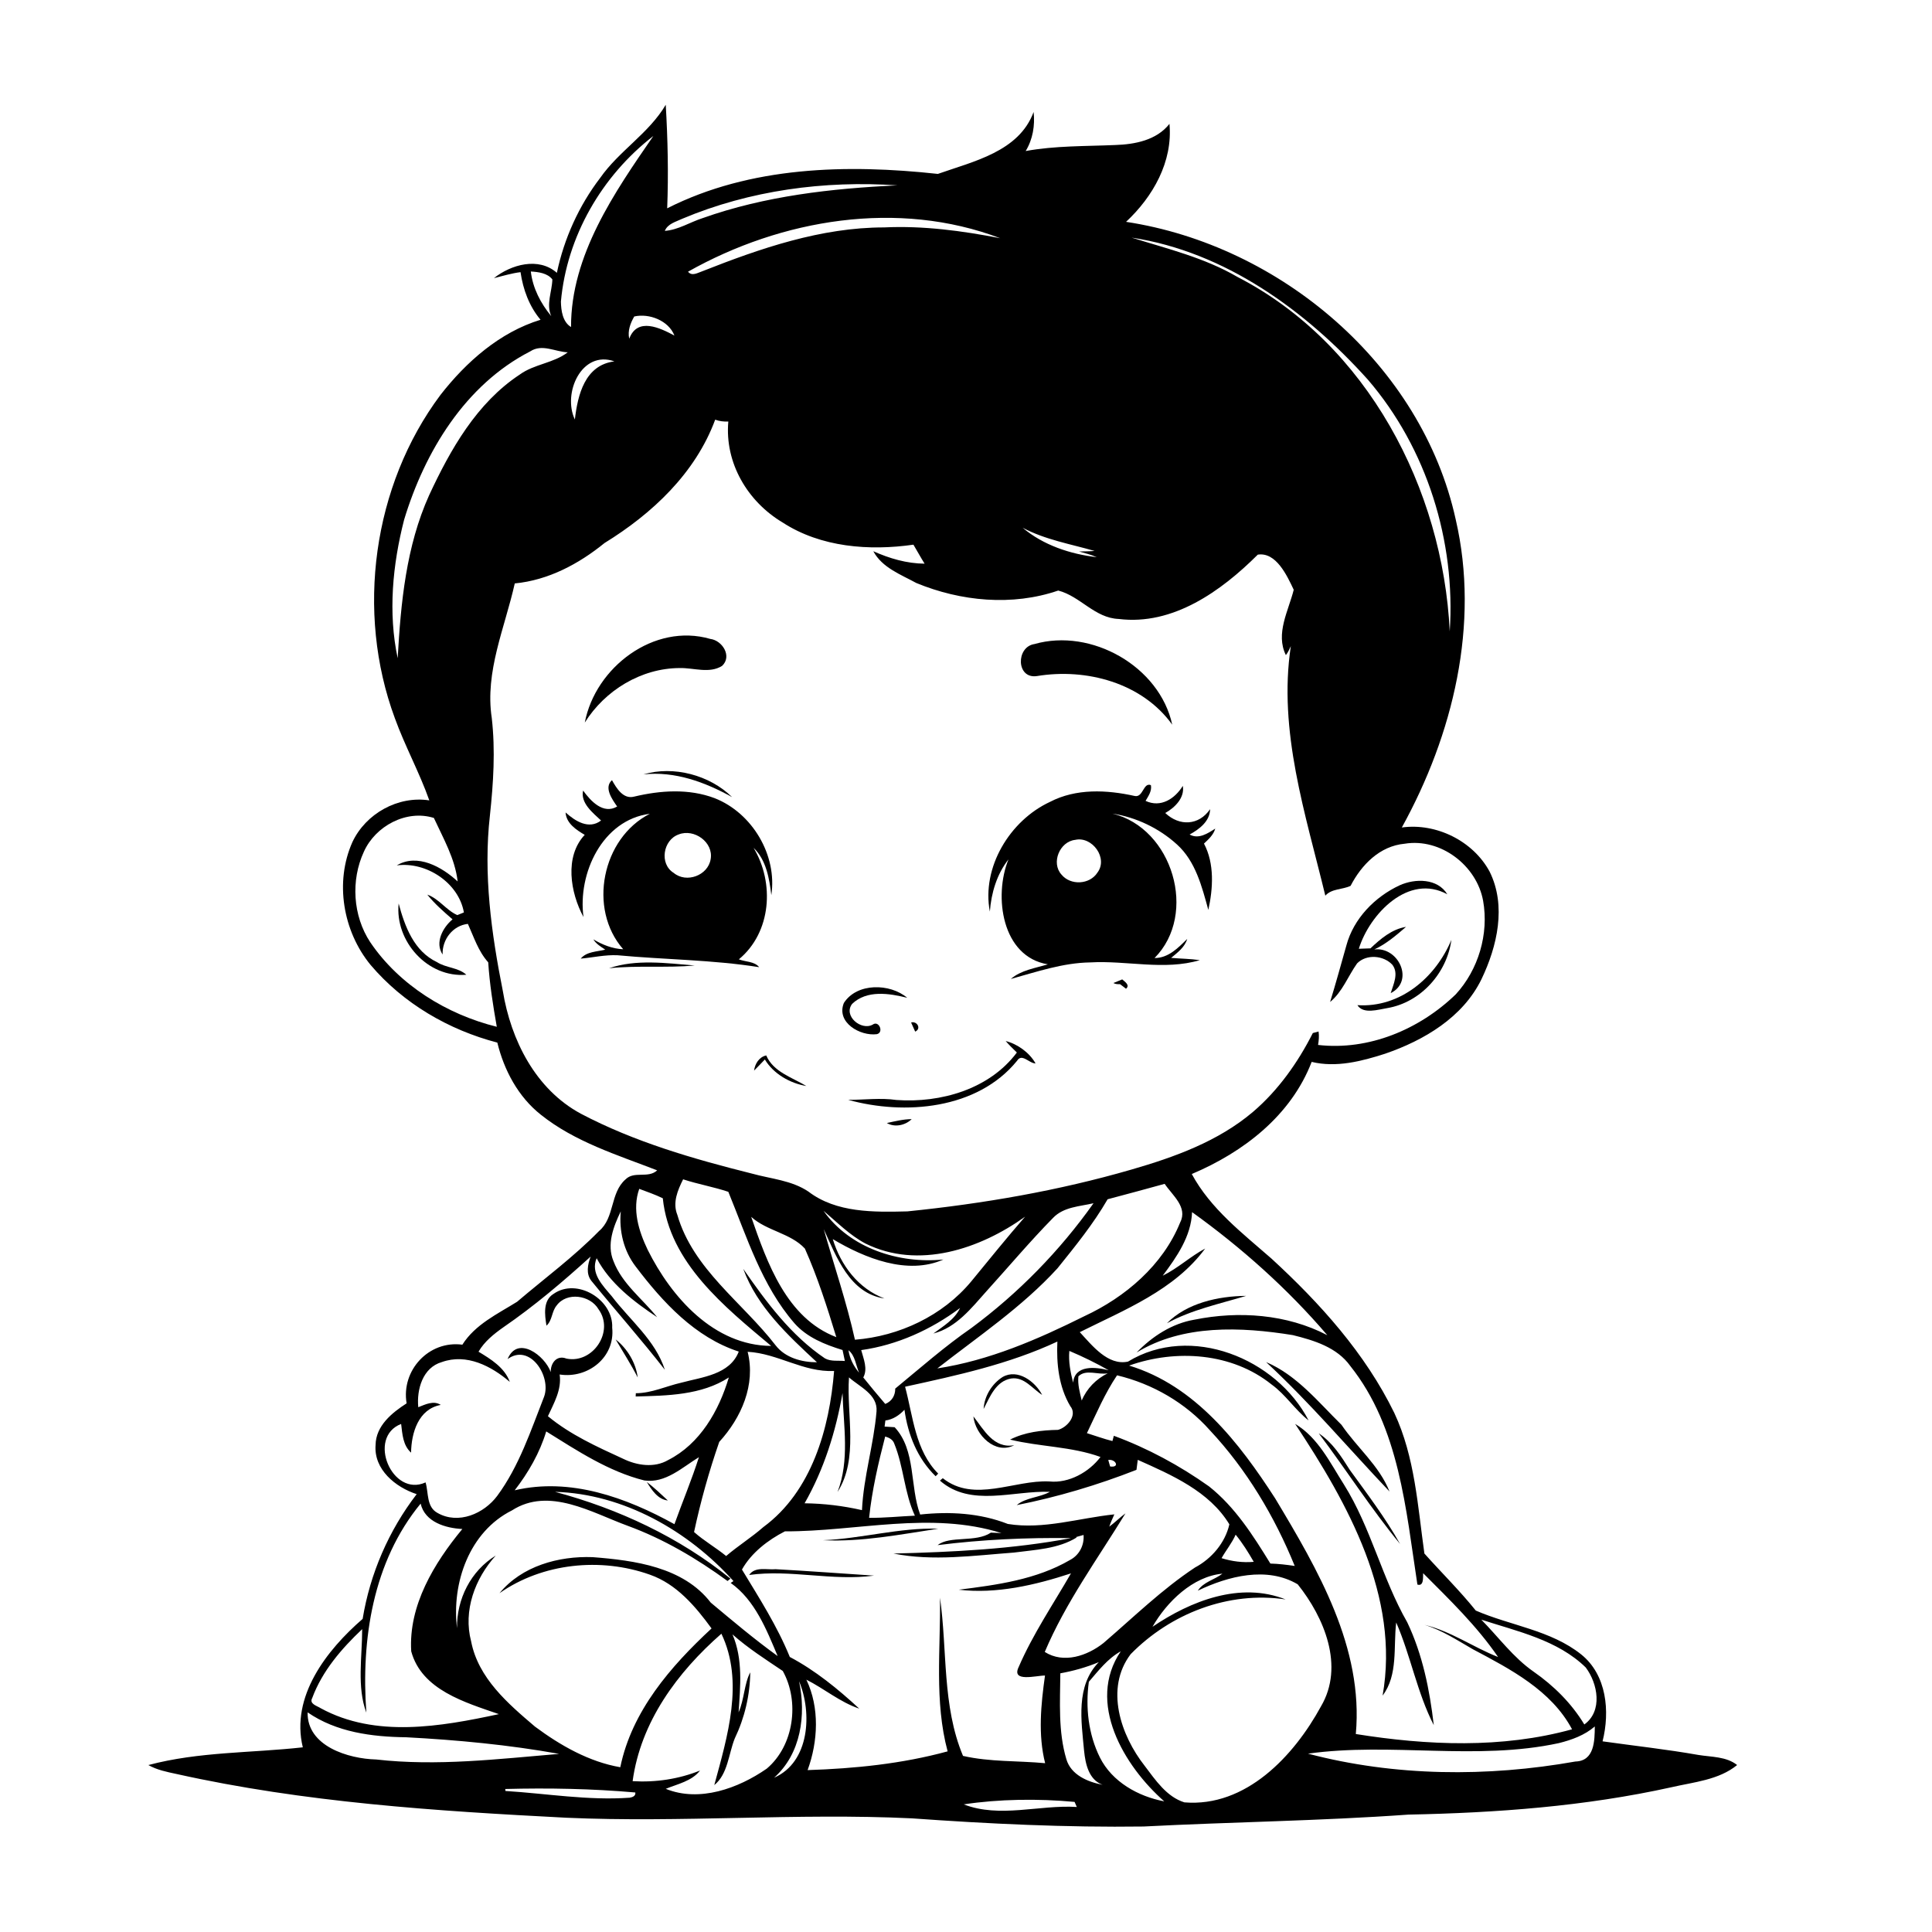 <svg xmlns="http://www.w3.org/2000/svg" xmlns:xlink="http://www.w3.org/1999/xlink" width="1080" zoomAndPan="magnify" viewBox="0 0 810 810" height="1080" preserveAspectRatio="xMidYMid meet" version="1.0"><defs><clipPath id="d938047a84"><path d="M 62 43.926 L 728.668 43.926 L 728.668 766 L 62 766 Z M 62 43.926 " clip-rule="nonzero"/></clipPath></defs><g clip-path="url(#d938047a84)"><path fill="#000000" d="M 251.645 74.562 C 259.574 63.23 272.07 55.898 279.117 43.926 C 279.961 58.383 280.289 72.855 279.723 87.336 C 314.586 69.672 355.152 68.77 393.207 72.914 C 408.086 67.652 427.211 63.598 433.344 46.953 C 433.98 52.566 432.988 58.465 430.023 63.32 C 442.398 61.066 455.012 61.344 467.539 60.801 C 475.789 60.539 484.902 58.809 490.305 51.926 C 491.758 67.824 483.375 82.48 472.105 93.008 C 536.77 102.836 596.066 152.875 610.32 217.816 C 620.496 261.73 609.16 308.102 587.723 346.926 C 602.133 344.941 617.594 352.57 624.523 365.418 C 631.66 379.777 627.727 396.762 621.109 410.547 C 613.316 426.547 596.996 436.176 580.734 441.766 C 570.883 444.941 560.242 447.688 549.922 445.203 C 541.234 467.773 521.316 483.051 499.66 492.215 C 507.539 506.797 520.84 516.961 533.066 527.668 C 553.402 546.344 572.395 567.41 584.578 592.406 C 593.234 610.871 594.375 631.484 597.184 651.32 C 604.285 659.281 612.012 666.871 618.734 675.238 C 633.293 681.562 650.164 683.445 662.914 693.617 C 673.656 702.227 675.027 717.508 671.883 730.062 C 685.215 731.949 698.762 733.418 712.082 735.773 C 717.531 736.668 723.781 736.391 728.297 740 C 720.594 746.301 710.055 747.145 700.676 749.328 C 664.516 757.336 627.438 760.043 590.523 760.781 C 553.559 763.426 516.445 763.859 479.461 765.77 C 446.98 766.207 414.57 764.656 382.258 762.348 C 334.027 760.035 285.578 764.246 237.289 762.086 C 182.602 759.262 127.621 755.703 73.91 743.73 C 69.902 742.871 65.812 742.059 62.203 740.008 C 83.359 734.355 105.395 734.984 126.957 732.574 C 121.777 711.25 136.918 691.836 152.039 678.727 C 155.152 659.75 162.977 641.688 174.695 626.43 C 165.816 623.535 156.672 616.098 157.461 605.836 C 157.566 597.754 164.375 592.281 170.473 588.359 C 168.125 574.516 179.809 561.891 193.848 563.762 C 199.27 555.219 208.531 550.93 216.789 545.777 C 228.309 535.965 240.582 526.922 251.168 516.098 C 257.77 510.57 255.742 500.09 262.27 494.453 C 265.914 490.797 271.742 494.203 275.52 490.672 C 258.754 484.184 241.02 478.75 226.758 467.355 C 217.273 459.863 211.336 448.723 208.504 437.113 C 188.117 431.797 169.043 420.695 155.359 404.539 C 143.797 390.453 140.25 369.844 147.746 353.047 C 153.348 341.102 166.859 333.551 179.988 335.562 C 175.824 323.785 169.766 312.785 165.52 301.043 C 149.086 256.598 156.25 203.594 184.66 165.582 C 195.5 151.695 209.512 139.305 226.625 134.062 C 221.871 128.426 219.293 121.336 218.234 114.102 C 214.434 114.566 210.785 115.707 207.086 116.609 C 214.277 110.891 225.812 107.633 233.473 114.387 C 236.504 99.98 242.711 86.254 251.645 74.562 M 235.164 126.434 C 235.238 130.215 235.871 134.98 239.41 137.113 C 239.32 107.027 257.684 80.559 273.918 57.02 C 252.316 73.715 237.609 99.133 235.164 126.434 M 286.012 91.727 C 283.352 93.012 279.961 93.77 278.73 96.797 C 284.355 96.402 289.305 93.129 294.609 91.438 C 320.785 82.133 348.789 78.992 376.254 77.719 C 345.66 75.609 314.379 79.789 286.012 91.727 M 288.453 113.91 C 290.125 115.973 292.555 114.344 294.512 113.699 C 318.824 104.105 344.234 95.344 370.672 95.344 C 387.051 94.562 403.316 96.762 419.344 99.871 C 376.535 83.621 327.691 91.809 288.453 113.91 M 474.445 99.625 C 489.5 104.32 505.062 108.07 518.812 116.109 C 573.258 144.16 604.934 204.992 607.809 264.707 C 610.336 226.949 598.25 187.953 573.48 159.16 C 547.492 130.266 513.664 105.559 474.445 99.625 M 222.547 113.828 C 223.367 120.836 226.672 127.168 231.117 132.543 C 228.875 127.562 231.453 122.254 231.578 117.145 C 229.523 114.484 225.699 114.012 222.547 113.828 M 265.914 132.684 C 264.285 135.516 263.074 138.695 263.805 142.012 C 267.25 132.855 276.703 137.457 282.754 140.691 C 280.348 134.422 272.184 131.258 265.914 132.684 M 222.297 147.32 C 195.047 161.316 178.066 189.371 169.422 217.922 C 164.602 236.727 162.656 256.887 166.73 275.961 C 168.02 252.801 170.258 229.055 179.906 207.645 C 188.801 188.492 199.859 168.934 217.898 157.043 C 223.992 152.605 232.145 152.262 238.023 147.707 C 232.734 147.504 227.289 144.031 222.297 147.32 M 241.012 175.875 C 242.211 165.555 245.215 153.059 257.594 151.504 C 243.836 146.656 235.754 164.895 241.012 175.875 M 299.848 175.949 C 291.539 198.422 273.426 215.371 253.434 227.68 C 242.629 236.465 229.875 243.25 215.82 244.605 C 211.672 263.156 203.219 281.602 206.172 300.996 C 207.727 314.594 206.855 328.301 205.402 341.863 C 202.594 366.477 205.992 391.281 210.805 415.426 C 214.18 436.047 224.516 456.672 243.508 466.918 C 265.996 478.766 290.691 485.883 315.258 492.035 C 323.23 494.258 331.926 494.84 338.961 499.598 C 350.664 508.527 366.402 508.223 380.418 507.879 C 412.129 504.66 443.723 499.23 474.371 490.344 C 492.453 485.121 510.762 478.512 525.309 466.172 C 535.918 457.109 544.129 445.504 550.41 433.109 C 551.016 432.945 552.215 432.625 552.82 432.461 C 553.094 434.34 552.922 436.234 552.602 438.098 C 573.852 440.539 595.117 431.59 610.297 416.918 C 619.836 406.574 624.27 391.543 621.809 377.691 C 619.137 362.848 603.977 351.258 588.906 353.734 C 578.473 354.695 570.828 362.547 566.238 371.395 C 562.789 373.043 558.34 372.492 555.648 375.512 C 547.379 341.328 535.793 306.527 541.188 270.898 C 540.598 272.203 539.996 273.523 539.109 274.66 C 534.66 265.648 540.188 256.098 542.402 247.27 C 539.562 241.246 534.996 231.359 527.336 232.535 C 512.039 247.785 491.785 262.336 469.016 259.504 C 458.977 259.133 452.891 249.953 443.664 247.59 C 424.371 254.211 402.84 252.129 384.176 244.43 C 377.66 240.863 369.844 238.023 366.141 231.105 C 372.953 234.145 380.129 236.258 387.645 236.324 C 386 233.715 384.539 230.992 382.961 228.355 C 364.473 231.016 344.125 229.473 328.117 219.055 C 313.426 210.297 303.812 194.109 305.348 176.742 C 303.477 176.801 301.605 176.613 299.848 175.949 M 428.746 221.254 C 437.363 228.555 448.754 232.328 459.82 233.594 C 457.43 232.535 454.879 231.93 452.383 231.207 C 454.559 231.156 456.75 231.172 458.926 230.992 C 448.949 228.105 438.195 226.293 428.746 221.254 M 152.566 357.07 C 147.016 369.047 147.926 383.973 155.219 395.016 C 167.387 413.016 187.395 425.316 208.281 430.484 C 206.707 421.531 205.27 412.523 204.691 403.465 C 200.523 398.82 198.684 392.914 196.164 387.344 C 189.816 388.031 185.324 393.941 185.57 400.191 C 182.223 395.172 185.637 388.863 189.727 385.441 C 186.008 382.207 182.23 378.934 179.145 375.078 C 184.078 376.801 187.008 381.566 191.723 383.66 C 192.641 383.281 193.562 382.906 194.488 382.543 C 192.305 370.059 178.645 361.164 166.352 362.82 C 174.98 357.629 185.328 363.484 191.871 369.547 C 190.777 359.988 185.859 351.516 181.902 342.926 C 170.375 339.312 157.379 346.328 152.566 357.07 M 283.977 509.34 C 290.555 532.125 311.324 546.07 325.211 564.074 C 329.242 569.277 336.18 571.145 342.508 571.137 C 330.355 559.855 317.441 547.91 311.613 531.977 C 321.234 545.859 331.629 559.914 345.875 569.516 C 348.418 570.906 351.441 570.332 354.215 570.605 C 353.879 569.07 353.559 567.535 353.242 566.004 C 345.844 563.719 338.32 560.734 333.066 554.77 C 319.371 538.984 313.141 518.645 305.355 499.676 C 299.336 497.641 292.605 496.48 286.398 494.438 C 284.105 499.043 281.906 504.195 283.977 509.34 M 464.371 502.801 C 458.391 513.164 450.82 522.457 443.344 531.758 C 428.523 547.977 410.188 560.266 392.98 573.715 C 414.711 570.391 435.035 561.57 454.574 551.84 C 471.801 543.855 487.566 530.426 494.789 512.516 C 498.09 506.098 491.488 501.137 488.297 496.332 C 480.363 498.566 472.352 500.648 464.371 502.801 M 268.008 498.43 C 264.945 507.035 267.785 516.141 271.555 524.008 C 281.496 543.914 299.328 564.129 323.312 564.285 C 303.887 547.992 280.625 529.414 277.883 502.383 C 274.691 500.824 271.324 499.691 268.008 498.43 M 441.512 510.594 C 431.805 520.48 422.875 531.105 413.578 541.363 C 407.289 548.41 400.902 556.625 391.328 559.086 C 395.465 555.984 400.195 553.277 402.512 548.387 C 390.375 557.461 376.133 563.926 361.066 566.035 C 362.035 569.711 363.906 573.844 361.934 577.512 C 364.949 581.254 368.02 584.965 371.148 588.613 C 373.898 587.516 375.352 585.094 375.336 582.172 C 385.812 573.551 396.059 564.516 407.258 556.773 C 426.93 542.207 444.32 524.453 458.465 504.465 C 452.621 505.828 445.953 505.969 441.512 510.594 M 345.258 507.633 C 356.336 523.359 376.945 529.934 395.531 528.055 C 380.488 534.742 362.543 527.504 349.145 519.504 C 352.484 530.469 359.832 540.266 370.801 544.391 C 356.195 542.246 350.684 526.898 345.352 515.328 C 349.734 530.746 354.957 545.984 358.438 561.688 C 376.969 560.219 395.203 551.668 407.191 537.246 C 414.66 528.152 422.051 518.98 429.777 510.102 C 410.859 523.664 385.031 532.34 362.852 521.359 C 356.211 517.848 350.941 512.418 345.258 507.633 M 257.191 528.703 C 260.832 538.27 269.328 544.52 275.512 552.242 C 265.758 545.75 255.715 538.09 250.148 527.512 C 247.445 533.844 252.77 539.031 256.488 543.453 C 264.133 553.52 274.773 561.906 278.746 574.297 C 268.867 561.602 258.129 549.516 247.949 537.02 C 245.582 534.027 246.398 530.078 247.637 526.812 C 236.012 537.359 223.988 547.578 211.031 556.473 C 207.043 559.289 203.117 562.414 200.621 566.707 C 205.82 569.84 211.551 573.367 213.742 579.367 C 206.008 572.746 195.641 567.332 185.262 571.047 C 177.23 573.344 174.645 582.516 175.359 589.98 C 178.32 588.828 181.762 587.047 184.793 589.016 C 175.398 590.746 172.461 600.746 172.344 609.035 C 168.906 605.941 168.699 601.25 168.176 596.996 C 153.691 602.602 164.422 627.922 178.422 621.504 C 179.734 625.871 178.715 631.801 183.469 634.328 C 192.188 639.273 202.922 634.617 208.488 627.117 C 217.652 614.695 222.52 599.82 228.102 585.602 C 231.27 577.094 222.168 562.957 212.805 569.809 C 217 559.648 228.43 568.34 230.902 575.246 C 230.82 571.441 233.438 568 237.48 569.594 C 248.594 571.855 257.691 558.172 250.938 548.926 C 247.461 542.938 237.586 541.52 233.355 547.367 C 231.27 549.844 231.582 553.609 229.113 555.793 C 228.387 551.328 227.535 545.25 232.074 542.469 C 241.926 535.551 257.223 544.891 256.664 556.641 C 257.965 569.078 246.469 578.086 234.637 576.266 C 235.547 582.641 232.25 588.211 229.719 593.75 C 239.086 601.504 250.285 606.559 261.246 611.594 C 267.035 614.426 274.328 615.531 280.125 612.133 C 293.508 605.359 301.43 591.438 305.559 577.512 C 294.098 584.969 279.73 585.133 266.512 585.484 L 266.574 584.117 C 273.27 584.086 279.301 581.129 285.691 579.684 C 294.391 577.324 305.969 576.355 309.73 566.656 C 291.43 560.715 277.84 545.941 266.535 531.023 C 261.461 524.438 259.5 516.074 260.262 507.871 C 257.184 514.215 254.293 521.754 257.191 528.703 M 499.781 508.191 C 499.379 518.375 493.344 526.98 487.473 534.84 C 493.836 531.73 499.051 526.781 505.266 523.461 C 492.449 540.887 471.445 549.156 452.703 558.512 C 457.875 564.098 464.527 572.664 472.918 570.859 C 499.191 554.859 535.113 569.457 548.633 595.516 C 542.938 591.082 539.043 584.723 533.148 580.477 C 516.516 567.109 493.016 565.559 473.391 572.527 C 501.094 580.902 519.578 604.918 534.621 628.211 C 552.527 658.066 571.723 690.812 568.43 726.996 C 598.316 731.785 629.672 733.148 659.09 725.02 C 650.414 708.691 633.203 699.773 617.504 691.453 C 610.953 687.688 604.555 683.453 597.266 681.23 C 608.227 683.855 617.637 690.605 628.078 694.711 C 619.145 681.664 607.766 670.703 596.656 659.566 C 596.559 661.25 597.027 665.215 594.25 664.336 C 589.418 632.914 586.723 598.535 566.133 572.715 C 560.547 564.871 550.91 561.949 542.016 559.75 C 520.332 556.262 495.965 555.156 476.523 567.051 C 483.039 560.309 491.375 554.875 500.742 553.285 C 519.312 549.535 539.504 550.93 556.484 559.789 C 539.891 540.375 520.531 523.09 499.781 508.191 M 314.945 510.176 C 321.652 529.508 329.816 552.676 350.629 560.602 C 346.805 548.074 342.781 535.445 337.449 523.469 C 331.418 516.961 321.508 516.117 314.945 510.176 M 379.465 581.387 C 382.812 593.867 383.707 608.133 393.34 617.816 C 392.988 618.184 392.637 618.555 392.273 618.922 C 384.66 611.512 380.613 601.453 379.203 591.051 C 377.066 593.332 374.359 595.152 371.203 595.547 C 371.082 596.391 370.965 597.238 370.867 598.105 C 372.266 598.199 373.676 598.266 375.082 598.363 C 384.121 608.059 381.352 623.09 385.785 634.973 C 398.145 633.648 410.867 634.348 422.539 638.926 C 437.488 641.355 452.375 636.438 467.195 634.906 C 466.422 636.602 465.668 638.309 465.059 640.066 C 467.426 638.328 469.484 636.219 471.859 634.48 C 460.168 653.582 446.816 671.812 438.023 692.586 C 445.961 697.633 455.863 694.211 462.645 688.844 C 475.215 678.047 487.145 666.355 501.004 657.191 C 507.984 653.488 513.664 646.828 515.414 639.082 C 507.008 625.223 491.211 618.391 477.012 612.047 C 476.809 613.441 476.652 614.836 476.473 616.234 C 460.273 622.59 443.277 627.66 426.273 631.023 C 430.07 627.801 435.773 627.914 440.164 625.461 C 424.918 624.848 406.992 632.051 394.086 620.77 C 394.465 620.402 394.852 620.059 395.27 619.746 C 408.473 630.215 425.23 620.375 439.953 621.105 C 448.195 621.961 456.645 617.129 461.387 610.844 C 449.215 606.414 435.863 606.598 423.488 603.555 C 429.664 600.406 436.727 599.609 443.562 599.48 C 447.398 598.484 451.863 593.34 448.73 589.543 C 443.895 581.418 442.883 571.723 443.309 562.453 C 423.055 571.926 401.164 576.652 379.465 581.387 M 313.453 566.746 C 316.918 580.59 310.793 594.414 301.547 604.523 C 297.27 616.848 293.723 629.531 290.988 642.312 C 295.086 645.965 300.117 648.836 304.445 652.367 C 309.445 648.074 315.074 644.594 320.027 640.238 C 340.371 625.289 347.77 598.82 349.699 574.789 C 336.82 575.395 326.129 567.438 313.453 566.746 M 355.727 566.094 C 356.254 569.594 357.887 572.805 360.168 575.492 C 358.781 572.352 358.559 568.332 355.727 566.094 M 448.328 566.379 C 447.898 570.906 448.828 575.34 449.91 579.711 C 450.602 572.059 459.453 573.113 464.816 574.492 C 459.5 571.457 453.973 568.766 448.328 566.379 M 452.121 577.043 C 451.758 580.477 452.742 583.871 453.516 587.191 C 455.609 582.156 459.551 578.152 464.422 575.758 C 460.445 576.543 455.289 573.887 452.121 577.043 M 455.691 600.855 C 459.254 601.969 462.762 603.258 466.391 604.168 C 466.543 603.613 466.832 602.512 466.98 601.961 C 481.102 607.148 494.617 614.457 506.883 623.172 C 517.836 631.844 525.383 643.781 532.617 655.531 C 536.039 655.621 539.438 656.031 542.82 656.531 C 534.387 635.797 522.641 616.082 507.254 599.656 C 497.039 588.156 483.246 580.172 468.328 576.609 C 463.227 584.176 459.641 592.656 455.691 600.855 M 355.941 577.48 C 354.848 593.266 360.082 611.535 351.145 625.508 C 356.262 612.219 353.652 597.871 353.23 584.059 C 350.43 600.125 345.441 616.074 337.328 630.262 C 345.43 630.352 353.488 631.328 361.387 633.133 C 362.031 619.145 366.344 605.605 367.492 591.684 C 367.996 584.609 360.414 581.461 355.941 577.48 M 229.008 600.133 C 226.281 609.133 221.527 617.395 215.789 624.812 C 239.105 619.348 262.547 627.84 282.762 639.023 C 286.121 629.637 290.004 620.434 293.023 610.93 C 286.035 615.211 279 621.949 270.168 620.695 C 255.125 616.938 242.02 608.215 229.008 600.133 M 371.121 602.258 C 368.215 613.457 365.586 624.82 364.375 636.355 C 370.785 636.43 377.168 635.734 383.57 635.457 C 379.113 625.871 378.914 614.973 374.918 605.234 C 374.348 603.531 372.723 602.727 371.121 602.258 M 464.641 612.098 C 464.902 613 465.148 613.902 465.418 614.82 C 469.691 615.426 467.754 611.602 464.641 612.098 M 232.703 625.461 C 259.297 632.574 284.766 644.488 306.258 661.84 C 305.848 662.168 305.438 662.504 305.027 662.844 C 292.137 653.426 278.238 645.227 263.211 639.715 C 248.09 634.191 230.195 623.23 214.637 633.246 C 196.773 642.172 189.293 663.652 191.609 682.613 C 191.426 670.441 197.391 658.582 207.848 652.184 C 199.137 661.773 194.113 675.281 197.527 688.168 C 200.508 703.57 212.945 714.238 224.301 723.895 C 234.895 731.77 246.938 738.652 260.059 740.918 C 264.895 717.355 281.184 698.621 298.32 682.73 C 291.555 673.453 283.664 664.121 272.496 660.199 C 251.848 652.852 227.52 655.301 209.426 667.945 C 218.777 656.559 234.199 652.316 248.465 652.84 C 266.07 654.203 286.465 656.953 297.977 671.891 C 307.082 679.504 316.277 687.27 326.031 694.309 C 321.383 683.238 316.465 670.801 306.344 663.652 C 306.637 663.457 307.219 663.07 307.508 662.875 C 288.656 641.848 261.379 626.289 232.703 625.461 M 176.352 630.398 C 156.32 654.75 151.352 687.414 153.594 718.027 C 149.562 707.312 151.852 694.543 151.844 683.027 C 143.176 691.23 135.098 700.574 130.898 711.906 C 129.527 714.398 132.918 715.164 134.473 716.188 C 157.441 728.719 184.809 723.887 209.152 718.656 C 195.105 713.766 176.797 708.566 172.41 692.336 C 171.215 673.121 182 655.352 193.84 641.039 C 186.844 640.703 178.152 638.16 176.352 630.398 M 329.07 642.027 C 322.031 645.617 315.012 651.004 311.07 658.043 C 318.27 669.93 325.852 681.723 331.129 694.691 C 341.77 700.297 351.379 708.156 360.246 716.352 C 352.191 713.652 345.598 707.992 338.066 704.207 C 343.676 715.934 342.988 730.105 338.594 742.125 C 358.398 741.477 378.133 739.496 397.297 734.266 C 391.664 713.309 394.406 691.277 394.09 669.832 C 397.234 691.902 394.918 715.055 403.746 736.168 C 415 738.75 426.719 738.152 438.18 739.227 C 435.148 727.258 436.422 714.566 438.121 702.48 C 434.5 702.43 423.902 705.48 427.078 698.918 C 433.047 685.109 441.52 672.637 449.008 659.648 C 433.977 664.582 417.715 668.363 401.953 666.492 C 417.906 664.5 434.523 662.266 448.637 654.012 C 452.5 651.996 454.625 647.844 454.289 643.535 C 453.219 643.824 452.152 644.133 451.086 644.438 L 451.43 644.578 C 443.648 649.41 433.941 649.746 425.059 650.926 C 408.344 652.164 391.113 654.645 374.586 651.328 C 399.496 650.707 424.539 649.492 449.074 644.863 C 430.344 644.594 411.715 645.465 393.109 647.801 C 398.199 643.727 409.07 646.828 415.434 642.566 C 416.91 642.609 418.375 642.684 419.859 642.75 C 390.23 633.426 359.301 642.109 329.07 642.027 M 518.051 643.422 C 516.496 646.941 514.027 649.93 512.141 653.266 C 516.516 654.629 521.07 655.211 525.645 654.809 C 523.363 650.848 520.949 646.957 518.051 643.422 M 483.188 682.035 C 499.199 671.188 519.965 663.008 539.004 670.57 C 515.078 666.977 490.727 676.484 474.027 693.527 C 463.145 707.887 469.855 727.543 479.945 740.379 C 484.445 746.324 489.133 753.34 496.562 755.652 C 522.344 757.777 542.484 736.219 553.824 715.41 C 563.766 698.535 555.16 678.086 544.07 664.23 C 531.152 656.59 514.906 660.789 502.188 666.902 C 504.562 663.188 509.199 662.344 512.508 659.766 C 500.117 660.922 489.223 671.516 483.188 682.035 M 621.051 679.055 C 628.301 686.398 634.434 694.922 643.004 700.879 C 651.461 706.777 658.887 714.129 664.23 722.992 C 672.035 717.387 669.887 705.824 664.836 699.105 C 653.086 687.598 636.215 683.977 621.051 679.055 M 302.449 684.938 C 284.016 701.059 268.613 721.883 265.23 746.758 C 274.828 747.344 284.559 745.906 293.492 742.305 C 290.062 746.762 284.09 747.941 279.117 749.977 C 293.254 755.719 309.543 749.789 321.457 741.516 C 332.895 731.883 335.309 713.344 328.18 700.559 C 320.988 695.719 313.625 691.023 307.09 685.227 C 311.539 695.562 310.398 706.984 309.66 717.891 C 312.047 712.57 311.988 705.926 314.551 701.133 C 314.43 710.699 312.195 720.211 308.059 728.832 C 305.445 735.324 305.168 743.84 299.469 748.406 C 304.961 728.105 312.066 705.078 302.449 684.938 M 456.504 705.098 C 455.043 715.793 456.297 727.102 461.141 736.824 C 466.242 747.062 477.203 753.168 488.113 755.227 C 471.227 740.375 455.34 713.801 469.887 692.32 C 464.379 695.367 460.496 700.484 456.504 705.098 M 444.551 701.543 C 444.449 713.539 443.605 725.879 447.07 737.523 C 448.984 744.145 456.062 747.105 462.258 748.277 C 456.445 746.168 455.059 739.473 454.508 734.027 C 453.344 721.406 450.938 706.852 460.676 696.859 C 455.5 699.023 450.074 700.543 444.551 701.543 M 335.004 704.852 C 338.027 718.984 335.84 735.266 324.547 745.309 C 339.512 738.801 340.555 718.051 335.004 704.852 M 128.969 717.914 C 128.684 732.09 145.992 737.375 157.73 737.672 C 183.281 740.582 208.941 737.457 234.418 735.324 C 213.473 731.543 191.684 729.48 170.246 728.355 C 155.941 728.184 141.031 726.242 128.969 717.914 M 653.559 730.809 C 618.91 738.301 583.227 730.367 548.379 735.23 C 584.793 744.812 623.562 745.078 660.504 738.523 C 668.492 738.316 668.582 729.832 668.629 723.82 C 664.367 727.52 658.957 729.457 653.559 730.809 M 211.84 750.043 L 211.902 750.871 C 229.238 751.961 246.535 754.934 263.977 753.699 C 265.176 753.504 266.578 752.996 266.363 751.504 C 248.234 749.918 230.031 749.566 211.84 750.043 M 404.047 756.492 C 419.188 762.355 435.715 756.605 451.453 757.582 C 451.223 757.051 450.758 755.992 450.523 755.457 C 435.23 754.02 418.668 754.266 404.047 756.492 Z M 404.047 756.492 " fill-opacity="1" fill-rule="nonzero"/></g><path fill="#000000" d="M 245.18 302.934 C 249.617 279.77 274.207 261.039 297.785 267.871 C 302.867 268.496 307.039 275.184 302.73 279.18 C 297.41 282.52 290.824 279.949 284.984 280.082 C 268.859 280.125 253.656 289.395 245.18 302.934 Z M 245.18 302.934 " fill-opacity="1" fill-rule="nonzero"/><path fill="#000000" d="M 433.695 270.023 C 457.531 263.207 486.16 279.367 491.465 303.82 C 478.836 286.246 455.387 280.023 434.73 283.445 C 426.012 284.742 425.879 271.188 433.695 270.023 Z M 433.695 270.023 " fill-opacity="1" fill-rule="nonzero"/><path fill="#000000" d="M 269.754 324.668 C 282.41 320.91 297.547 324.953 306.926 334.191 C 295.57 327.898 282.977 323.238 269.754 324.668 Z M 269.754 324.668 " fill-opacity="1" fill-rule="nonzero"/><path fill="#000000" d="M 258.746 338.137 C 256.676 335.16 253.07 330.18 256.578 327.086 C 258.449 330.434 261.258 335.168 265.82 333.996 C 276.875 331.355 288.82 330.535 299.641 334.645 C 315.387 340.84 325.941 358.559 323.379 375.301 C 322.547 368.293 321.258 360.562 315.93 355.453 C 324.789 370.137 323.438 390.895 309.766 402.211 C 312.562 403.316 316.281 403.004 318.285 405.492 C 298.656 402.383 278.68 402.344 258.918 400.496 C 253.719 400.242 248.621 401.445 243.48 401.906 C 245.945 398.922 250.277 399.012 253.758 398.148 C 251.922 396.926 249.949 395.762 248.762 393.832 C 252.586 396.105 256.789 397.789 261.281 397.977 C 246.371 381 252.414 351.363 272.445 341.184 C 252.543 343.746 242.148 366.191 244.637 384.48 C 239.117 374.281 236.559 359.137 245.148 350.012 C 241.586 347.93 237.402 345.18 237.117 340.625 C 241.113 344.227 246.871 347.93 251.996 344 C 248.555 340.781 243.273 336.656 244.473 331.441 C 247.613 335.816 252.906 341.566 258.746 338.137 M 284.523 349.848 C 277.965 352.16 276.34 362.211 282.457 365.969 C 287.762 370.406 296.84 367.051 297.941 360.227 C 299.238 353.121 291.004 347.27 284.523 349.848 Z M 284.523 349.848 " fill-opacity="1" fill-rule="nonzero"/><path fill="#000000" d="M 475.691 333.711 C 479.305 334.547 479.305 327.844 482.523 329.18 C 482.984 331.656 481.457 333.758 480.281 335.77 C 486.652 338.762 492.582 334.879 495.898 329.484 C 496.77 334.473 492.539 338.621 488.539 340.855 C 494.469 346.484 502.613 346.16 507.344 339.246 C 507.25 344.34 502.816 347.664 498.746 349.879 C 502.555 351.973 506.332 349.418 509.5 347.395 C 508.746 350.027 506.688 351.871 504.773 353.676 C 509.23 362.113 508.582 372.465 506.598 381.492 C 503.91 371.727 501.25 361.078 493.426 354.023 C 485.953 347.234 476.355 342.641 466.395 341.109 C 491.578 347.195 502.383 383.184 484.043 401.668 C 489.82 401.676 493.961 397.406 497.75 393.641 C 496.711 397.145 493.68 399.375 491.004 401.594 C 495.012 401.945 499.043 401.969 503.039 402.543 C 488.164 406.973 472.344 402.609 457.07 403.496 C 445.641 403.66 434.703 407.426 423.793 410.438 C 428.094 406.719 434.031 405.91 439.32 404.301 C 420.008 401.141 416.527 375.773 422.801 360.305 C 417.922 366.512 415.582 374.41 415 382.199 C 411.469 363.672 423.355 344.027 440.191 336.203 C 451.125 330.5 463.992 331.109 475.691 333.711 M 450.766 352.121 C 444.285 352.824 440.582 361.75 445.016 366.656 C 448.816 371.316 456.867 370.934 460.117 365.82 C 464.68 359.773 457.898 350.488 450.766 352.121 Z M 450.766 352.121 " fill-opacity="1" fill-rule="nonzero"/><path fill="#000000" d="M 586.852 371.148 C 593.324 368.242 602.711 368.191 606.797 374.945 C 590.605 366.051 574.25 383.125 569.695 397.777 C 571.312 397.715 572.938 397.656 574.57 397.605 C 578.781 393.625 583.57 389.531 589.48 388.598 C 585.383 392.125 581.133 395.785 576.191 398.059 C 586.371 396.852 593.109 411.332 583.062 416.371 C 584.203 412.613 586.5 408.141 583.781 404.508 C 580.074 400.512 572.922 399.914 568.973 403.898 C 565.172 409.242 562.824 415.836 557.652 420.082 C 560.062 412.242 562.23 404.32 564.465 396.426 C 567.484 385.117 576.402 375.996 586.852 371.148 Z M 586.852 371.148 " fill-opacity="1" fill-rule="nonzero"/><path fill="#000000" d="M 167.133 378.793 C 169.703 388.367 173.535 398.812 183.234 403.391 C 187.035 405.836 192.109 405.59 195.516 408.668 C 179.324 410.062 165.504 394.645 167.133 378.793 Z M 167.133 378.793 " fill-opacity="1" fill-rule="nonzero"/><path fill="#000000" d="M 569.102 421.418 C 587.02 422.605 601.914 409.801 608.508 394.027 C 606.66 407.93 595.664 420.25 581.68 422.641 C 577.789 423.262 571.582 425.324 569.102 421.418 Z M 569.102 421.418 " fill-opacity="1" fill-rule="nonzero"/><path fill="#000000" d="M 255.34 405.945 C 266.645 402.039 279.492 403.812 291.273 404.797 C 279.336 405.863 267.285 404.688 255.34 405.945 Z M 255.34 405.945 " fill-opacity="1" fill-rule="nonzero"/><path fill="#000000" d="M 466.801 412.137 C 468.016 411.613 469.262 411.137 470.492 410.621 C 471.609 411.602 473.883 413.031 472.086 414.531 C 471.242 413.895 470.438 413.23 469.59 412.629 C 468.633 412.637 467.645 412.641 466.801 412.137 Z M 466.801 412.137 " fill-opacity="1" fill-rule="nonzero"/><path fill="#000000" d="M 353.797 420.496 C 359.281 411.957 373.156 412.211 380.359 418.34 C 372.816 416.438 363.43 414.969 357.258 420.883 C 353.414 425.93 361.141 432.27 365.91 429.562 C 368.469 427.676 370.695 432.855 367.625 433.582 C 360.656 434.488 350.473 428.703 353.797 420.496 Z M 353.797 420.496 " fill-opacity="1" fill-rule="nonzero"/><path fill="#000000" d="M 381.984 428.688 C 384.5 427.973 386.395 431.293 383.695 432.508 C 383.117 431.23 382.535 429.965 381.984 428.688 Z M 381.984 428.688 " fill-opacity="1" fill-rule="nonzero"/><path fill="#000000" d="M 421.641 436.457 C 426.609 437.711 431.633 441.328 434.164 445.859 C 431.438 445.809 428.422 441.43 426.402 444.75 C 409.719 465.223 379.195 467.633 355.578 461.113 C 362.352 461.137 369.117 460.203 375.867 461.176 C 394.391 462.504 414.82 456.656 426.324 441.273 C 424.715 439.707 423.094 438.156 421.641 436.457 Z M 421.641 436.457 " fill-opacity="1" fill-rule="nonzero"/><path fill="#000000" d="M 316.145 448.855 C 316.516 445.992 318.27 443.137 321.25 442.496 C 324.215 449.422 332.098 451.711 338.066 455.312 C 331.254 454.195 324.301 450.242 320.668 444.188 C 319.152 445.742 317.703 447.344 316.145 448.855 Z M 316.145 448.855 " fill-opacity="1" fill-rule="nonzero"/><path fill="#000000" d="M 371.812 470.836 C 375.246 470.098 378.691 469.219 382.23 469.203 C 379.555 471.82 375.145 472.773 371.812 470.836 Z M 371.812 470.836 " fill-opacity="1" fill-rule="nonzero"/><path fill="#000000" d="M 489.23 554.777 C 497.598 546.301 510.766 543.398 522.449 543.301 C 511.242 546.672 499.594 549.117 489.23 554.777 Z M 489.23 554.777 " fill-opacity="1" fill-rule="nonzero"/><path fill="#000000" d="M 258.105 561.562 C 262.98 565.371 266.586 571.336 267.359 577.504 C 264.559 572.023 261.223 566.855 258.105 561.562 Z M 258.105 561.562 " fill-opacity="1" fill-rule="nonzero"/><path fill="#000000" d="M 530.824 571.07 C 543.617 576.473 552.707 587.824 562.43 597.367 C 568.875 606.859 578.289 614.5 582.559 625.328 C 565.406 607.246 549.168 588.031 530.824 571.07 Z M 530.824 571.07 " fill-opacity="1" fill-rule="nonzero"/><path fill="#000000" d="M 420.367 577.301 C 426.707 573.707 434.031 579.219 436.922 584.816 C 432.809 582.223 429.402 577.137 423.918 577.945 C 417.512 579.055 415.031 585.637 412.387 590.707 C 412.676 585.332 415.855 580.172 420.367 577.301 Z M 420.367 577.301 " fill-opacity="1" fill-rule="nonzero"/><path fill="#000000" d="M 408.109 593.84 C 412.465 599.371 416.559 607.461 425.223 605.91 C 417.289 610.043 408.883 601.57 408.109 593.84 Z M 408.109 593.84 " fill-opacity="1" fill-rule="nonzero"/><path fill="#000000" d="M 542.992 596.977 C 552.633 602.734 557.664 613.293 563.488 622.449 C 574.801 640.535 579.438 661.742 589.996 680.164 C 596.426 693.652 599.41 708.527 601.117 723.277 C 594.137 709.66 591.461 694.266 585.367 680.238 C 584.129 690.434 586.238 702.211 579.664 710.883 C 586.992 669.383 565.098 630.352 542.992 596.977 Z M 542.992 596.977 " fill-opacity="1" fill-rule="nonzero"/><path fill="#000000" d="M 552.895 600.938 C 558.609 604.711 562.344 610.609 565.926 616.289 C 573.266 626.402 580.859 636.414 586.984 647.316 C 574.875 632.605 564.398 616.199 552.895 600.938 Z M 552.895 600.938 " fill-opacity="1" fill-rule="nonzero"/><path fill="#000000" d="M 271.152 621.301 C 274.27 623.695 277.121 626.414 279.992 629.086 C 275.75 628.629 273.195 624.617 271.152 621.301 Z M 271.152 621.301 " fill-opacity="1" fill-rule="nonzero"/><path fill="#000000" d="M 345.062 645.742 C 361.23 645.078 377.34 640.371 393.398 640.918 C 377.477 643.316 361.254 646.539 345.062 645.742 Z M 345.062 645.742 " fill-opacity="1" fill-rule="nonzero"/><path fill="#000000" d="M 314.094 660.309 C 316.547 656.656 321.516 658.238 325.199 657.895 C 338.953 658.641 352.691 659.691 366.434 660.586 C 349.004 662.949 331.457 657.902 314.094 660.309 Z M 314.094 660.309 " fill-opacity="1" fill-rule="nonzero"/></svg>